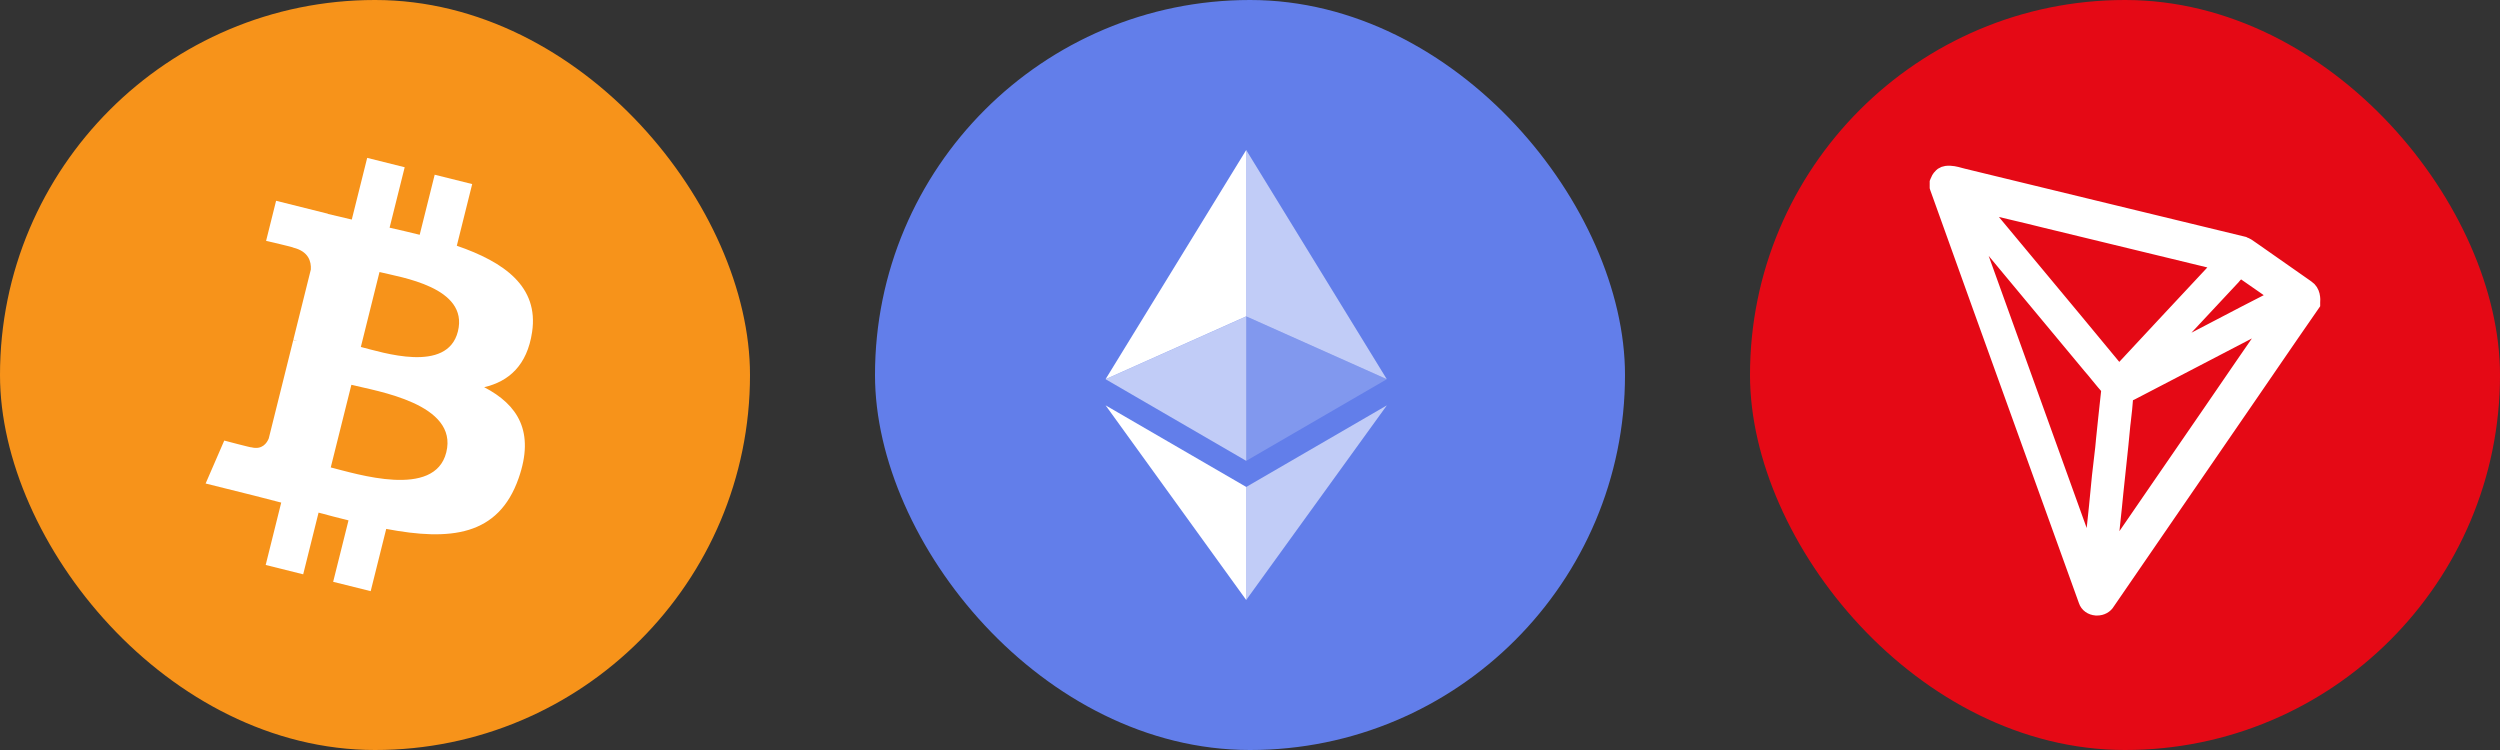 <?xml version="1.0" encoding="UTF-8"?> <svg xmlns="http://www.w3.org/2000/svg" viewBox="584.055 101.445 80 24" width="80" height="24"><rect x="584.055" y="101.445" width="80" height="24" fill="#333333" stroke="none"/><rect x="584.055" y="101.445" width="24" height="24" rx="12" fill="#F7931A"></rect><path d="M 601.082 112.071 C 601.3 110.615 600.19 109.831 598.673 109.309 L 599.165 107.335 L 597.965 107.036 L 597.485 108.958 C 597.169 108.878 596.846 108.805 596.522 108.731 L 597.005 106.797 L 595.805 106.497 L 595.312 108.471 C 595.051 108.411 594.794 108.352 594.545 108.29 L 594.547 108.284 L 592.89 107.87 L 592.57 109.153 C 592.57 109.153 593.462 109.357 593.443 109.37 C 593.929 109.491 594.017 109.813 594.002 110.069 L 593.442 112.317 C 593.476 112.326 593.519 112.338 593.567 112.357 L 593.44 112.326 L 592.655 115.475 C 592.595 115.623 592.444 115.844 592.104 115.76 C 592.116 115.778 591.231 115.543 591.231 115.543 L 590.635 116.917 L 592.198 117.307 C 592.489 117.38 592.774 117.457 593.054 117.528 L 592.557 119.524 L 593.757 119.823 L 594.249 117.849 C 594.577 117.938 594.896 118.02 595.207 118.097 L 594.716 120.063 L 595.917 120.362 L 596.414 118.37 C 598.463 118.758 600.003 118.601 600.651 116.748 C 601.174 115.257 600.626 114.396 599.548 113.835 C 600.333 113.654 600.924 113.138 601.082 112.071 Z M 598.336 115.92 C 597.966 117.412 595.454 116.605 594.639 116.403 L 595.299 113.759 C 596.114 113.962 598.725 114.365 598.336 115.92 Z M 598.708 112.05 C 598.37 113.407 596.279 112.717 595.602 112.548 L 596.199 110.15 C 596.877 110.319 599.061 110.634 598.708 112.05 Z" fill="white"></path><rect x="612.055" y="101.445" width="24" height="24" rx="12" fill="#627EEA"></rect><path d="M 623.933 106.245 L 623.933 111.568 L 628.432 113.578 L 623.933 106.245 Z" fill="white" fill-opacity="0.602"></path><path d="M 623.934 106.245 L 619.434 113.578 L 623.934 111.568 L 623.934 106.245 Z" fill="white"></path><path d="M 623.933 117.028 L 623.933 120.645 L 628.435 114.416 L 623.933 117.028 Z" fill="white" fill-opacity="0.602"></path><path d="M 623.934 120.645 L 623.934 117.027 L 619.434 114.416 L 623.934 120.645 Z" fill="white"></path><path d="M 623.933 116.192 L 628.432 113.58 L 623.933 111.571 L 623.933 116.192 Z" fill="white" fill-opacity="0.2"></path><path d="M 619.434 113.58 L 623.934 116.192 L 623.934 111.571 L 619.434 113.58 Z" fill="white" fill-opacity="0.602"></path><rect x="640.055" y="101.445" width="24" height="24" rx="12" fill="#E50915"></rect><path d="M 657.875 110.656 C 657.311 110.262 656.708 109.842 656.117 109.425 C 656.104 109.415 656.091 109.406 656.075 109.396 C 656.01 109.347 655.935 109.295 655.843 109.266 L 655.837 109.262 C 654.258 108.881 652.653 108.491 651.101 108.113 C 649.692 107.771 648.286 107.429 646.877 107.087 C 646.841 107.078 646.805 107.068 646.766 107.058 C 646.639 107.022 646.492 106.983 646.336 107.003 C 646.29 107.009 646.251 107.025 646.215 107.048 L 646.176 107.081 C 646.114 107.139 646.081 107.214 646.065 107.257 L 646.055 107.283 L 646.055 107.432 L 646.062 107.455 C 646.952 109.946 647.865 112.473 648.746 114.918 C 649.424 116.8 650.129 118.75 650.817 120.664 C 650.859 120.795 650.98 120.879 651.13 120.892 L 651.163 120.892 C 651.303 120.892 651.427 120.824 651.489 120.713 L 654.072 116.953 C 654.702 116.038 655.331 115.12 655.961 114.205 C 656.218 113.83 656.476 113.453 656.734 113.078 C 657.158 112.46 657.595 111.821 658.029 111.199 L 658.051 111.167 L 658.051 111.128 C 658.061 111.014 658.064 110.779 657.875 110.656 Z M 654.848 112.026 C 654.242 112.342 653.622 112.668 652.999 112.99 C 653.361 112.603 653.726 112.212 654.088 111.825 C 654.542 111.336 655.015 110.832 655.478 110.337 L 655.488 110.327 C 655.527 110.275 655.576 110.226 655.628 110.174 C 655.664 110.138 655.703 110.102 655.739 110.06 C 655.98 110.226 656.225 110.395 656.46 110.561 C 656.629 110.682 656.802 110.802 656.978 110.923 C 656.261 111.287 655.543 111.662 654.848 112.026 Z M 653.289 111.87 C 652.823 112.375 652.34 112.893 651.861 113.404 C 650.931 112.277 649.982 111.134 649.062 110.031 C 648.645 109.529 648.224 109.025 647.807 108.523 L 647.803 108.52 C 647.709 108.412 647.617 108.295 647.526 108.185 C 647.467 108.11 647.405 108.038 647.343 107.963 C 647.722 108.061 648.103 108.152 648.478 108.24 C 648.808 108.318 649.15 108.399 649.486 108.484 C 651.378 108.943 653.273 109.402 655.165 109.861 C 654.535 110.532 653.903 111.213 653.289 111.87 Z M 651.649 118.216 C 651.685 117.874 651.724 117.522 651.756 117.177 C 651.786 116.901 651.815 116.617 651.844 116.347 C 651.89 115.914 651.939 115.465 651.978 115.025 L 651.988 114.947 C 652.021 114.667 652.053 114.377 652.073 114.087 C 652.109 114.068 652.148 114.048 652.19 114.032 C 652.239 114.009 652.288 113.99 652.337 113.96 C 653.09 113.567 653.844 113.173 654.601 112.782 C 655.354 112.391 656.127 111.987 656.894 111.587 C 656.196 112.596 655.494 113.615 654.816 114.608 C 654.232 115.458 653.632 116.334 653.035 117.197 C 652.8 117.542 652.555 117.894 652.324 118.232 C 652.063 118.61 651.796 118.997 651.535 119.385 C 651.567 118.994 651.606 118.6 651.649 118.216 Z M 647.102 108.732 C 647.06 108.614 647.014 108.494 646.975 108.38 C 647.855 109.441 648.743 110.509 649.607 111.545 C 650.054 112.082 650.501 112.616 650.947 113.156 C 651.036 113.257 651.124 113.365 651.208 113.469 C 651.319 113.602 651.43 113.742 651.551 113.876 C 651.512 114.211 651.479 114.55 651.443 114.875 C 651.42 115.103 651.398 115.331 651.372 115.562 L 651.372 115.566 C 651.362 115.712 651.342 115.859 651.326 116.002 C 651.303 116.2 651.251 116.65 651.251 116.65 L 651.248 116.673 C 651.189 117.33 651.117 117.994 651.049 118.639 C 651.019 118.906 650.993 119.18 650.964 119.453 C 650.947 119.404 650.928 119.355 650.912 119.31 C 650.863 119.18 650.814 119.043 650.768 118.909 L 650.419 117.942 C 649.313 114.872 648.208 111.805 647.102 108.732 Z" fill="white" stroke="white" stroke-width="0.5"></path></svg> 